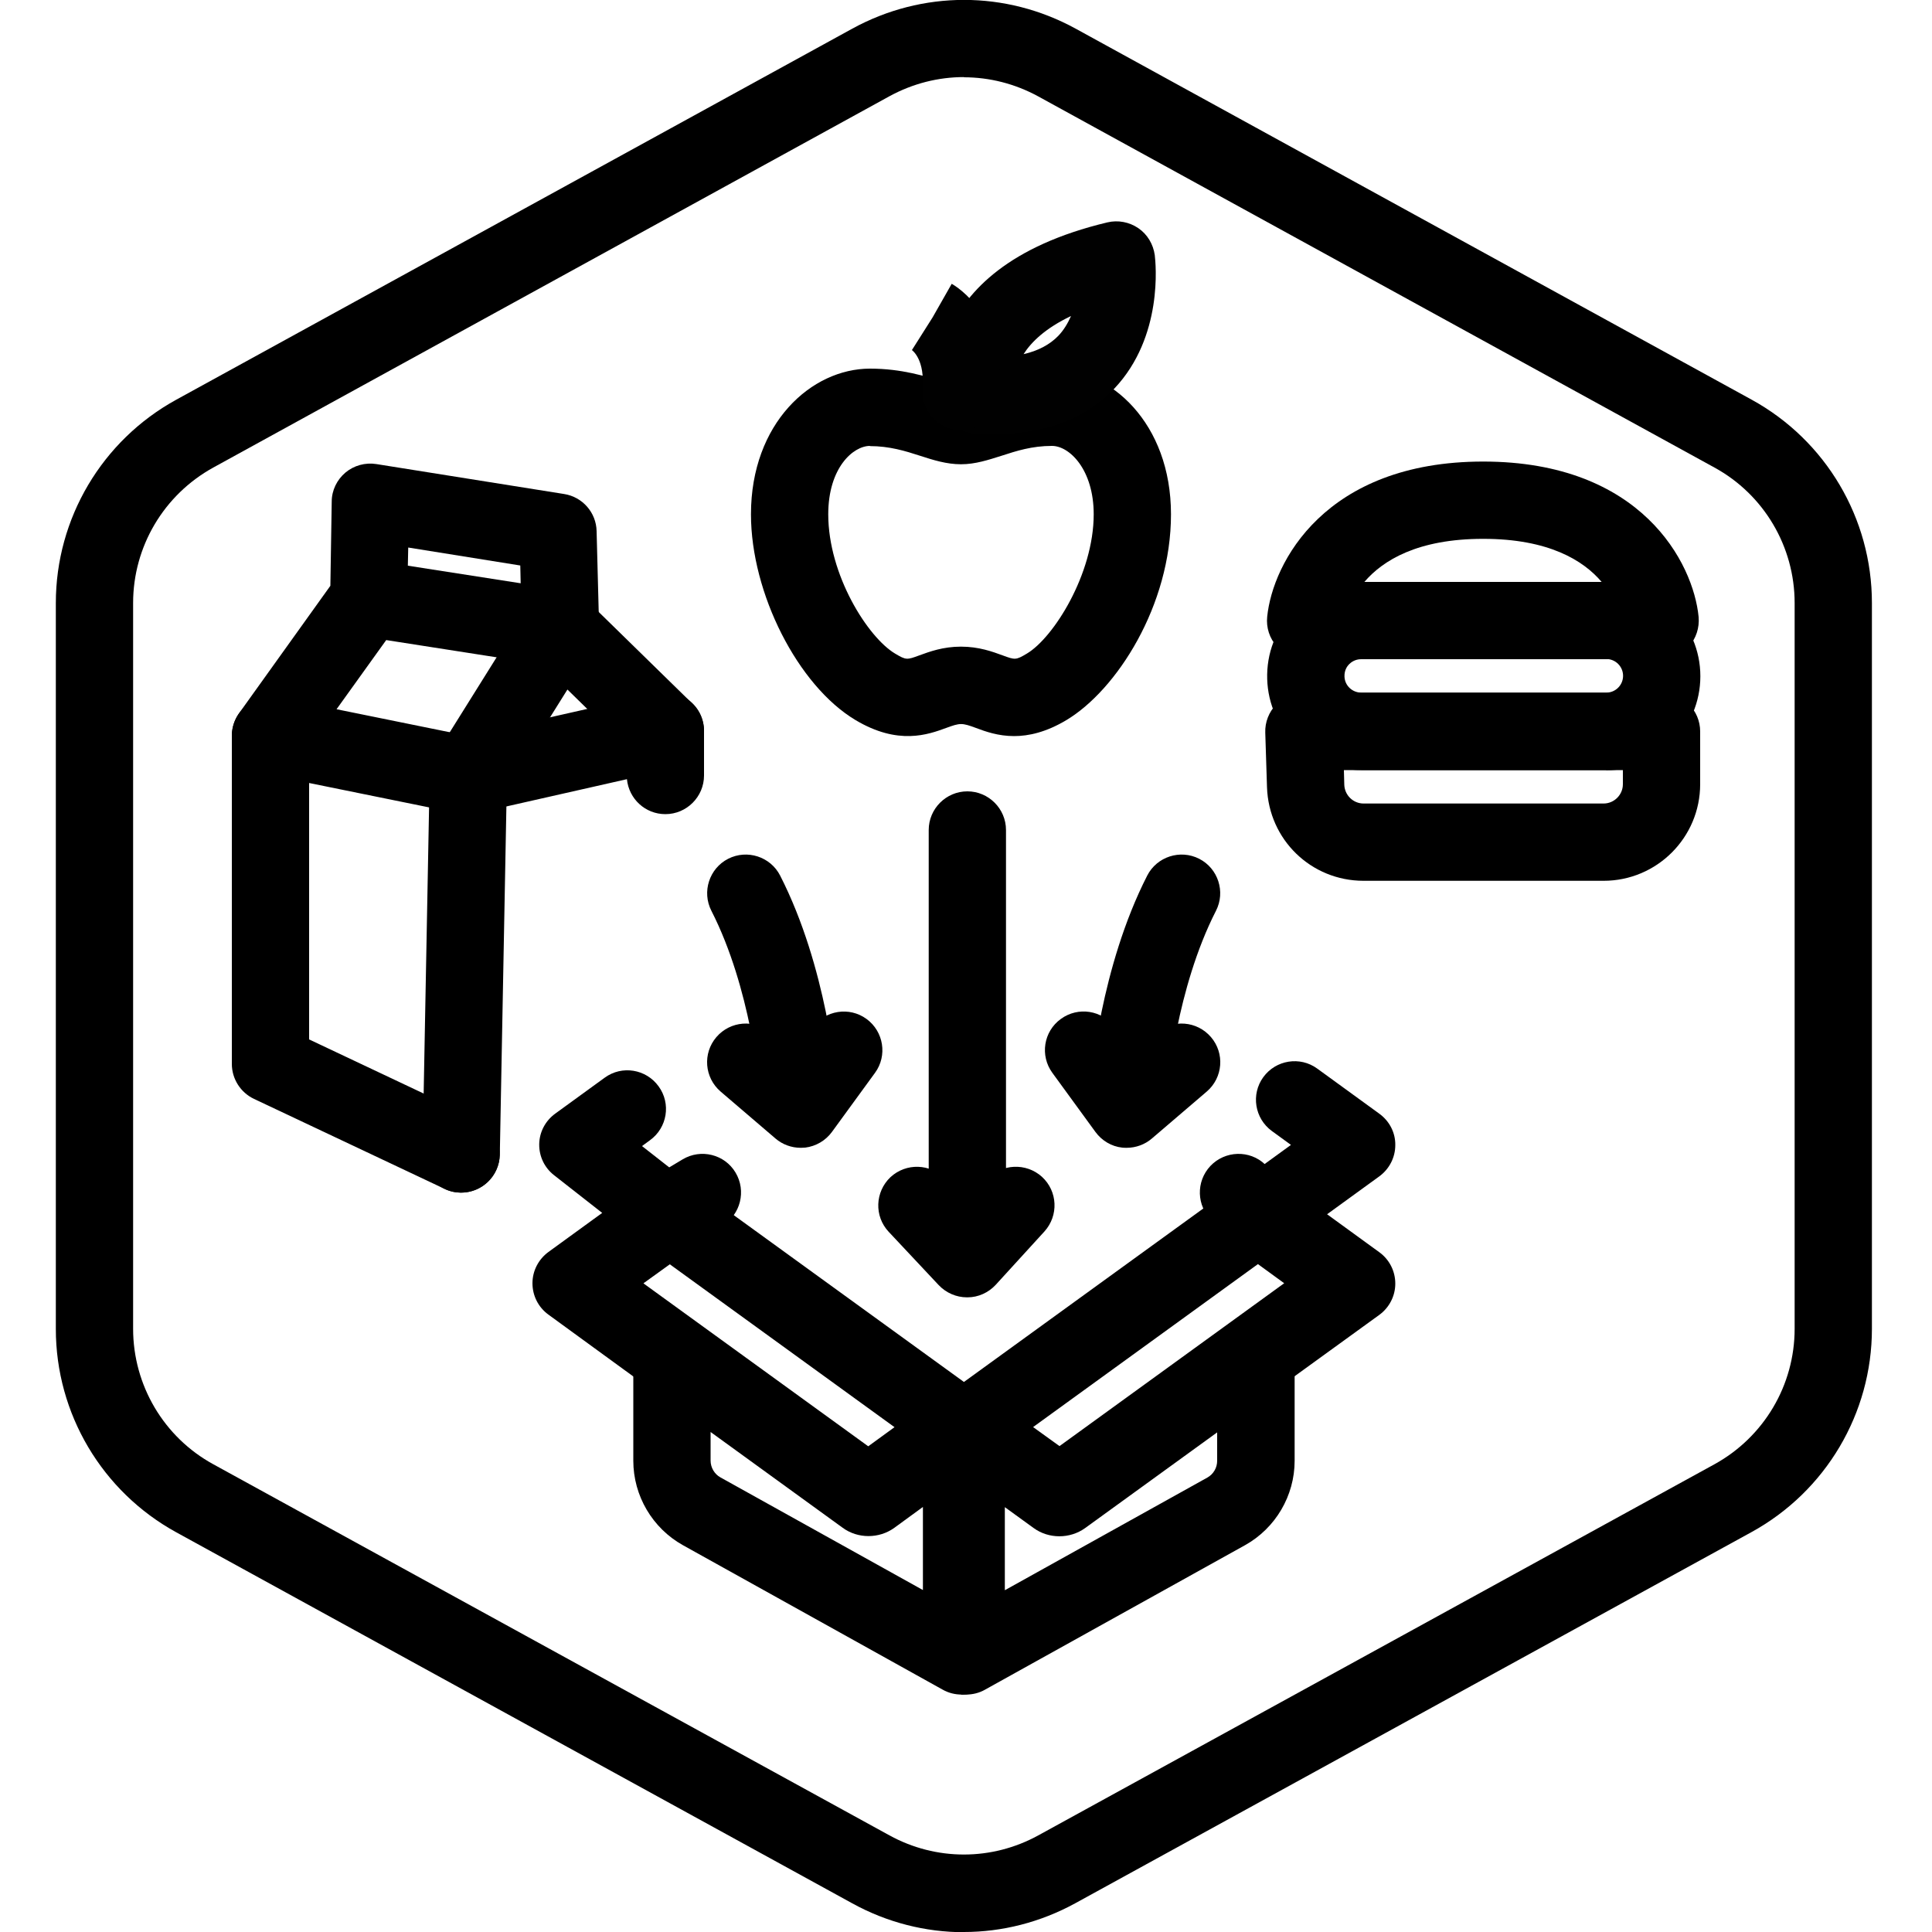 <?xml version="1.0" encoding="UTF-8"?>
<svg xmlns="http://www.w3.org/2000/svg" id="Layer_1" data-name="Layer 1" viewBox="0 0 100 100">
  <defs>
    <style>
      .cls-1, .cls-2 {
        stroke-width: 0px;
      }

      .cls-2 {
        fill: #010101;
      }
    </style>
  </defs>
  <g id="Hexagon">
    <path class="cls-1" d="M49.89,100.01c-1.98,0-3.97-.5-5.77-1.49l-35-19.21c-3.84-2.11-6.23-6.14-6.23-10.52V31.21c0-4.38,2.39-8.41,6.23-10.52L44.12,1.48c3.62-1.98,7.93-1.98,11.55,0l35,19.21c3.84,2.11,6.22,6.14,6.22,10.52v37.57c0,4.38-2.39,8.41-6.23,10.52l-35,19.21c-1.81.99-3.79,1.49-5.77,1.49ZM49.89,3.99c-1.32,0-2.64.33-3.85.99L11.04,24.2c-2.56,1.41-4.15,4.09-4.15,7.01v37.57c0,2.92,1.59,5.61,4.15,7.01l35,19.21c2.41,1.32,5.29,1.32,7.7,0l35-19.21c2.56-1.41,4.15-4.09,4.15-7.01V31.21c0-2.92-1.59-5.61-4.15-7.01L53.74,4.99c-1.21-.66-2.53-.99-3.85-.99Z"></path>
  </g>
  <g>
    <path class="cls-1" d="M50.01,87.71c-.35,0-.7-.09-1.01-.28-.61-.36-.99-1.01-.99-1.72v-11.62c0-.75.42-1.44,1.09-1.78.67-.34,1.47-.28,2.08.16l3.66,2.65,9-6.52c.61-.44,1.41-.5,2.08-.16.67.34,1.09,1.03,1.09,1.78v5.39c0,1.81-.99,3.49-2.57,4.37l-13.46,7.48c-.3.17-.64.25-.97.25ZM52.01,78.01v4.3l10.48-5.83c.32-.18.51-.51.51-.87v-1.47l-6.83,4.95c-.79.57-1.89.57-2.67,0l-1.49-1.08Z"></path>
    <path class="cls-1" d="M49.77,87.71c-.33,0-.67-.08-.97-.25l-13.45-7.48c-1.58-.88-2.57-2.56-2.57-4.37v-5.39c0-.75.42-1.44,1.09-1.78.67-.34,1.47-.28,2.08.16l8.99,6.52,3.65-2.64c.61-.44,1.41-.5,2.08-.16.67.34,1.09,1.03,1.09,1.78v11.62c0,.71-.38,1.36-.99,1.72-.31.18-.66.28-1.01.28ZM36.78,74.13v1.47c0,.36.2.7.51.87l10.48,5.83v-4.3l-1.48,1.08c-.79.57-1.89.57-2.67,0l-6.84-4.96Z"></path>
    <path class="cls-1" d="M44.95,79.33c-.41,0-.82-.13-1.17-.38l-15.04-10.9c-.52-.38-.83-.98-.83-1.62s.31-1.24.83-1.62l4.77-3.45c.7-.51,1.65-.51,2.35,0l15.04,10.9c.52.38.83.98.83,1.62,0,.64-.31,1.24-.83,1.62l-4.77,3.46c-.35.25-.76.38-1.17.38ZM33.31,66.43l11.63,8.43,1.36-.99-11.63-8.43-1.36.98Z"></path>
    <path class="cls-1" d="M54.84,79.32c-.41,0-.82-.13-1.17-.38l-4.77-3.45c-.52-.38-.83-.98-.83-1.62s.31-1.24.83-1.62l15.04-10.9c.7-.51,1.65-.51,2.35,0l4.77,3.46c.52.38.83.98.83,1.62s-.31,1.24-.83,1.62l-15.04,10.9c-.35.25-.76.38-1.17.38ZM53.48,73.87l1.36.98,11.63-8.43-1.36-.99-11.63,8.43Z"></path>
    <path class="cls-1" d="M65.25,72.04c-.62,0-1.23-.29-1.62-.83-.65-.89-.45-2.15.45-2.79l2.74-1.99-2.71-1.97c-.52-.38-.82-.98-.82-1.62s.31-1.24.83-1.62l2.7-1.96-.99-.72c-.89-.65-1.09-1.9-.44-2.79.65-.89,1.9-1.09,2.79-.44l3.22,2.34c.52.38.83.98.82,1.62,0,.64-.31,1.24-.83,1.62l-2.7,1.96,2.71,1.97c.52.38.82.98.82,1.62s-.31,1.24-.83,1.62l-4.97,3.6c-.35.26-.77.38-1.17.38Z"></path>
    <path class="cls-1" d="M34.53,72.04c-.41,0-.82-.12-1.18-.38l-4.97-3.62c-.52-.38-.82-.98-.82-1.62s.31-1.24.83-1.62l2.78-2.02-2.49-1.95c-.5-.39-.78-.98-.77-1.61.01-.63.32-1.21.83-1.58l2.56-1.86c.89-.65,2.14-.45,2.79.45.65.89.45,2.14-.45,2.79l-.41.3,2.49,1.95c.5.39.78.98.77,1.61-.01.63-.32,1.21-.83,1.58l-2.7,1.96,2.75,2c.89.65,1.09,1.9.44,2.79-.39.54-1,.82-1.62.82Z"></path>
    <path class="cls-1" d="M24.23,42.16c-.36,0-.73-.1-1.06-.3-.94-.59-1.22-1.82-.64-2.76l4.77-7.63c.32-.51.86-.85,1.46-.93.6-.07,1.2.13,1.64.56l5.44,5.32c.79.77.8,2.04.03,2.83-.77.79-2.04.8-2.83.03l-3.67-3.59-3.45,5.52c-.38.61-1.03.94-1.7.94Z"></path>
    <path class="cls-1" d="M23.87,61.73h-.04c-1.1-.02-1.98-.93-1.96-2.04l.37-19.56c.02-1.09.91-1.96,2-1.96.01,0,.03,0,.04,0,1.1.02,1.98.93,1.96,2.04l-.37,19.56c-.02,1.09-.91,1.96-2,1.96Z"></path>
    <path class="cls-1" d="M24.23,42.16c-.13,0-.27-.01-.4-.04l-10.23-2.08c-.66-.14-1.21-.6-1.46-1.23-.25-.63-.16-1.34.24-1.9l4.72-6.59.07-4.36c0-.58.27-1.13.71-1.5.44-.37,1.03-.53,1.6-.44l9.72,1.55c.95.15,1.66.96,1.68,1.92l.13,4.98c.02.59-.23,1.16-.68,1.55-.45.39-1.04.56-1.63.47l-8.71-1.36-2.57,3.58,6.79,1.38,9.79-2.21c.59-.13,1.21,0,1.69.39.48.38.75.95.75,1.56v2.31c0,1.1-.9,2-2,2-1.04,0-1.89-.79-1.99-1.81l-7.78,1.76c-.15.03-.29.05-.44.05ZM21.11,29.28l5.84.91-.02-.92-5.8-.93-.02.94Z"></path>
    <path class="cls-1" d="M23.87,61.73c-.29,0-.58-.06-.85-.19l-9.87-4.66c-.7-.33-1.15-1.04-1.15-1.81v-16.99c0-1.1.9-2,2-2s2,.9,2,2v15.72l8.72,4.12c1,.47,1.43,1.66.95,2.66-.34.72-1.06,1.15-1.81,1.15Z"></path>
    <path class="cls-1" d="M85.92,34.12h-18.35c-.57,0-1.1-.24-1.48-.66-.38-.42-.56-.98-.5-1.54.28-2.78,2.98-8.03,11.18-8.03s10.88,5.26,11.15,8.04c.05.56-.13,1.12-.51,1.54s-.92.66-1.48.66ZM70.62,30.12h12.28c-.94-1.11-2.74-2.23-6.13-2.23s-5.19,1.11-6.15,2.23Z"></path>
    <path class="cls-1" d="M83.13,39.86h-12.68c-2.64,0-4.78-2.07-4.86-4.71-.04-1.33.44-2.58,1.37-3.54.92-.95,2.17-1.48,3.5-1.48h12.68c2.68,0,4.87,2.18,4.87,4.87s-2.18,4.87-4.87,4.87ZM70.45,34.12c-.32,0-.53.17-.62.26-.1.1-.25.31-.24.63.01.47.4.84.87.84h12.68c.48,0,.87-.39.87-.87s-.39-.87-.87-.87h-12.68Z"></path>
    <path class="cls-1" d="M83,45.59h-12.42c-2.72,0-4.91-2.13-5-4.84l-.09-2.83c-.02-.54.19-1.07.56-1.45.38-.39.9-.61,1.44-.61h18.51c1.1,0,2,.9,2,2v2.73c0,2.76-2.24,5-5,5ZM69.56,39.86l.02.76c.02.54.46.97,1,.97h12.42c.55,0,1-.45,1-1v-.73h-14.44Z"></path>
    <path class="cls-1" d="M52.49,38.1c-.83,0-1.49-.24-1.97-.42-.73-.27-.82-.27-1.55,0-.93.34-2.48.91-4.69-.41-2.98-1.78-5.41-6.56-5.41-10.65,0-4.72,3.13-7.54,6.16-7.54,1.64,0,2.9.4,3.81.69.32.1.75.24.9.25.13,0,.56-.14.87-.24.91-.29,2.17-.7,3.84-.7,3.03,0,6.16,2.82,6.16,7.54s-2.81,9.09-5.41,10.65c0,0,0,0,0,0-1.05.63-1.96.83-2.71.83ZM54.18,35.55h0,0ZM45.03,23.08c-.87,0-2.16,1.13-2.16,3.54,0,3.14,2.05,6.37,3.46,7.21.57.34.61.33,1.26.09.52-.19,1.22-.45,2.15-.45s1.63.26,2.15.45c.65.24.69.25,1.26-.09,1.38-.82,3.46-4.12,3.46-7.21,0-2.31-1.25-3.54-2.16-3.54-1.04,0-1.84.26-2.61.51-.67.21-1.35.44-2.1.44s-1.44-.22-2.12-.44c-.77-.25-1.58-.5-2.6-.5Z"></path>
    <path class="cls-2" d="M51.46,22.48c-.33,0-.67-.01-1.02-.04-.87-.06-1.61-.69-1.81-1.54-.02-.07-1.5-6.96,8.69-9.39.55-.13,1.13-.02,1.6.3.47.32.77.83.85,1.39.05.42.45,4.22-2.09,6.91-1.49,1.57-3.58,2.36-6.23,2.36ZM55.43,16.36c-1.32.63-2.05,1.34-2.45,1.97.75-.17,1.35-.49,1.79-.94.29-.3.5-.66.66-1.02Z"></path>
    <path class="cls-2" d="M49.75,22.26c-.06,0-.11,0-.17,0-1.1-.09-1.92-1.06-1.83-2.16.12-1.44-.48-1.93-.55-1.98l1.07-1.69.99-1.74c.29.16,2.81,1.72,2.47,5.74-.09,1.04-.96,1.83-1.99,1.83Z"></path>
    <path class="cls-1" d="M50.07,65.87c-1.1,0-2-.9-2-2v-20.91c0-1.1.9-2,2-2s2,.9,2,2v20.91c0,1.1-.9,2-2,2Z"></path>
    <path class="cls-1" d="M50.05,67.15c-.55,0-1.08-.23-1.46-.63l-2.59-2.76c-.76-.81-.71-2.07.09-2.83.81-.75,2.07-.71,2.83.09l1.11,1.19,1.07-1.17c.74-.81,2.01-.87,2.83-.13.82.75.87,2.01.13,2.83l-2.52,2.76c-.38.41-.91.65-1.46.65h-.01Z"></path>
    <path class="cls-1" d="M41.29,58.14c-1.03,0-1.91-.8-1.99-1.84,0-.05-.42-5.13-2.48-9.16-.5-.98-.11-2.19.87-2.69.98-.5,2.19-.11,2.69.87,2.43,4.76,2.89,10.43,2.91,10.67.08,1.1-.74,2.06-1.84,2.15-.05,0-.1,0-.16,0Z"></path>
    <path class="cls-1" d="M41.44,59.41c-.47,0-.94-.17-1.3-.48l-2.84-2.43c-.84-.72-.94-1.98-.22-2.82.72-.84,1.98-.94,2.82-.22l1.2,1.03.96-1.31c.65-.89,1.9-1.09,2.79-.44.89.65,1.09,1.9.44,2.79l-2.23,3.06c-.33.45-.83.74-1.38.81-.08,0-.15.01-.23.01Z"></path>
    <path class="cls-1" d="M58.46,58.14c-.05,0-.1,0-.15,0-1.1-.08-1.93-1.04-1.84-2.15.02-.24.48-5.91,2.91-10.67.5-.98,1.71-1.37,2.69-.87.98.5,1.37,1.71.87,2.69-2.07,4.05-2.48,9.11-2.48,9.16-.08,1.05-.96,1.85-1.99,1.85Z"></path>
    <path class="cls-1" d="M58.31,59.41c-.08,0-.15,0-.23-.01-.55-.06-1.05-.36-1.38-.81l-2.23-3.06c-.65-.89-.46-2.14.44-2.79.89-.65,2.14-.46,2.79.44l.96,1.31,1.2-1.03c.84-.72,2.1-.62,2.82.22.72.84.62,2.1-.22,2.82l-2.84,2.43c-.36.31-.83.48-1.3.48Z"></path>
    <path class="cls-1" d="M34.5,64.85c-.68,0-1.34-.35-1.72-.97-.57-.95-.26-2.18.68-2.75l1.87-1.12c.95-.57,2.18-.26,2.74.68.57.95.26,2.18-.68,2.75l-1.87,1.12c-.32.19-.68.29-1.03.29Z"></path>
    <path class="cls-1" d="M65.29,64.84c-.49,0-.99-.18-1.37-.54l-1.19-1.12c-.8-.76-.84-2.02-.08-2.83.76-.8,2.03-.84,2.83-.08l1.19,1.12c.8.76.84,2.02.08,2.83-.39.42-.92.63-1.46.63Z"></path>
  </g>
</svg>
